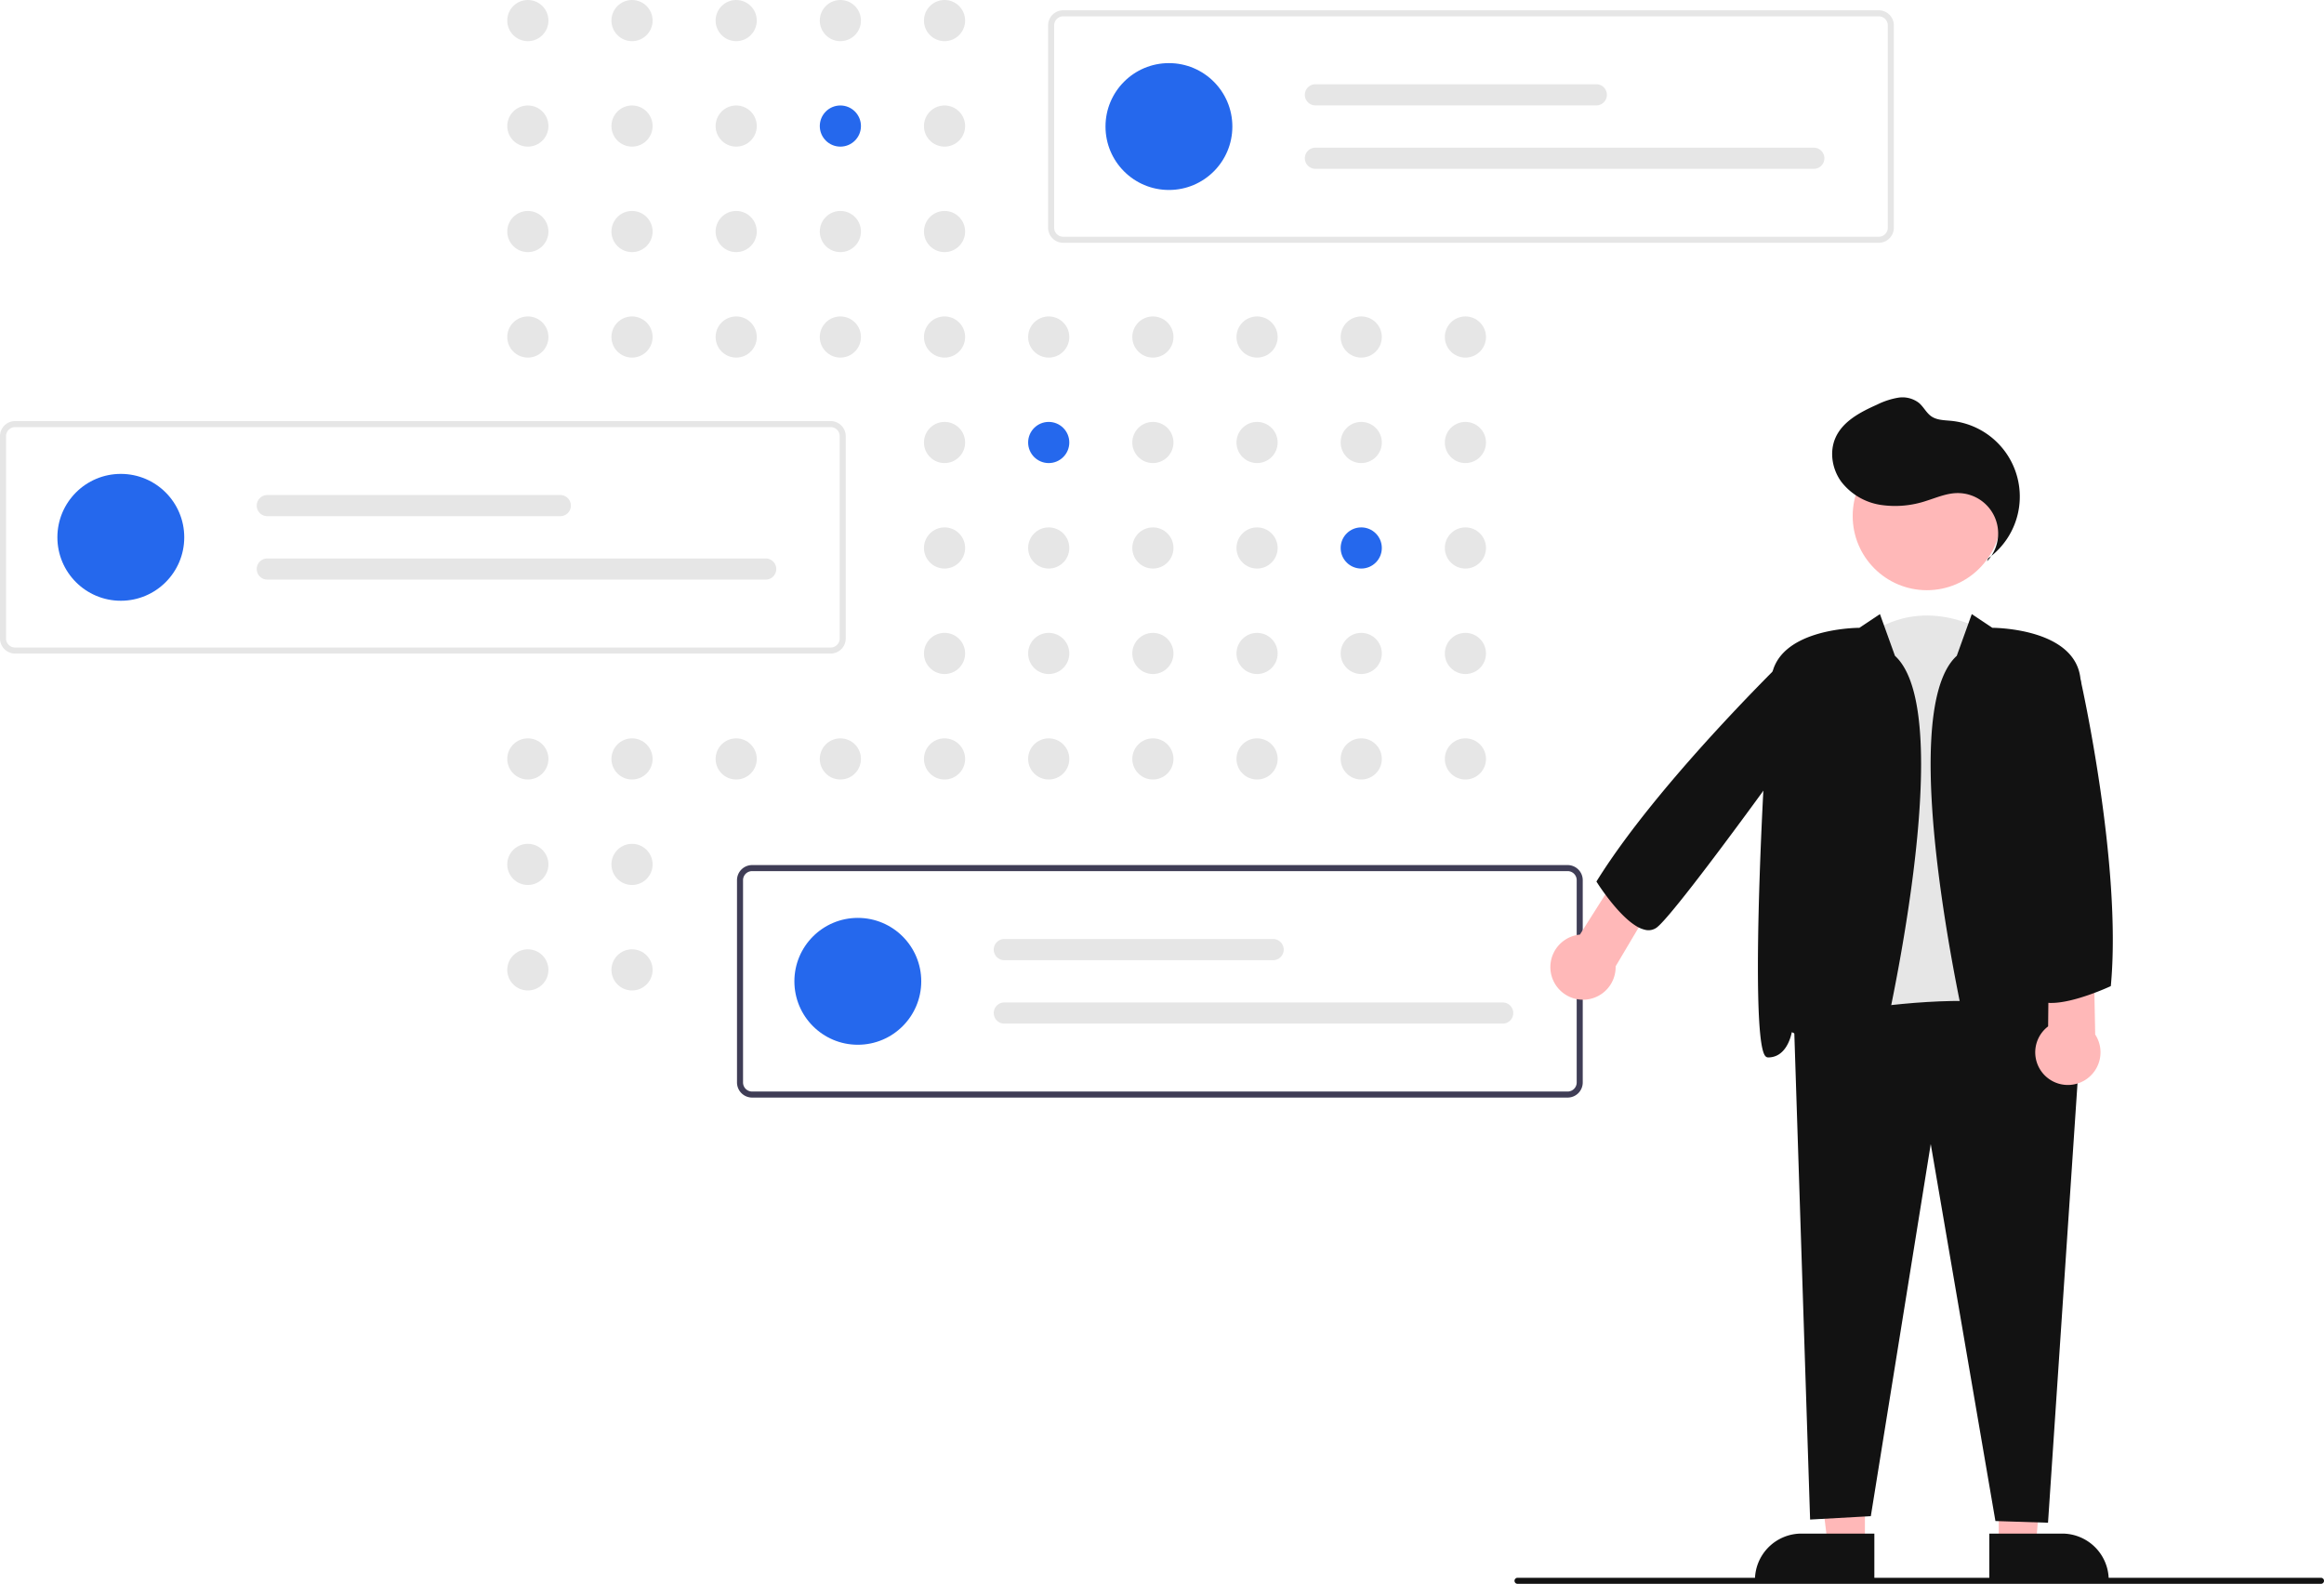 <svg
  xmlns="http://www.w3.org/2000/svg"
  viewBox="0 0 769.411 524.375"
>
  <circle
    cx="174.757"
    cy="6.813"
    r="6.813"
    fill="#e6e6e6"
  ></circle>
  <circle
    cx="209.246"
    cy="6.813"
    r="6.813"
    fill="#e6e6e6"
  ></circle>
  <circle
    cx="243.735"
    cy="6.813"
    r="6.813"
    fill="#e6e6e6"
  ></circle>
  <circle
    cx="278.224"
    cy="6.813"
    r="6.813"
    fill="#e6e6e6"
  ></circle>
  <circle
    cx="312.713"
    cy="6.813"
    r="6.813"
    fill="#e6e6e6"
  ></circle>
  <circle
    cx="174.757"
    cy="41.735"
    r="6.813"
    fill="#e6e6e6"
  ></circle>
  <circle
    cx="209.246"
    cy="41.735"
    r="6.813"
    fill="#e6e6e6"
  ></circle>
  <circle
    cx="243.735"
    cy="41.735"
    r="6.813"
    fill="#e6e6e6"
  ></circle>
  <circle
    cx="278.224"
    cy="41.735"
    r="6.813"
    fill="#2568ed"
  ></circle>
  <circle
    cx="312.713"
    cy="41.735"
    r="6.813"
    fill="#e6e6e6"
  ></circle>
  <circle
    cx="381.691"
    cy="41.735"
    r="6.813"
    fill="#e6e6e6"
  ></circle>
  <circle
    cx="174.757"
    cy="76.657"
    r="6.813"
    fill="#e6e6e6"
  ></circle>
  <circle
    cx="209.246"
    cy="76.657"
    r="6.813"
    fill="#e6e6e6"
  ></circle>
  <circle
    cx="243.735"
    cy="76.657"
    r="6.813"
    fill="#e6e6e6"
  ></circle>
  <circle
    cx="278.224"
    cy="76.657"
    r="6.813"
    fill="#e6e6e6"
  ></circle>
  <circle
    cx="312.713"
    cy="76.657"
    r="6.813"
    fill="#e6e6e6"
  ></circle>
  <circle
    cx="174.757"
    cy="111.579"
    r="6.813"
    fill="#e6e6e6"
  ></circle>
  <circle
    cx="209.246"
    cy="111.579"
    r="6.813"
    fill="#e6e6e6"
  ></circle>
  <circle
    cx="243.735"
    cy="111.579"
    r="6.813"
    fill="#e6e6e6"
  ></circle>
  <circle
    cx="278.224"
    cy="111.579"
    r="6.813"
    fill="#e6e6e6"
  ></circle>
  <circle
    cx="312.713"
    cy="111.579"
    r="6.813"
    fill="#e6e6e6"
  ></circle>
  <circle
    cx="347.202"
    cy="111.579"
    r="6.813"
    fill="#e6e6e6"
  ></circle>
  <circle
    cx="381.691"
    cy="111.579"
    r="6.813"
    fill="#e6e6e6"
  ></circle>
  <circle
    cx="416.18"
    cy="111.579"
    r="6.813"
    fill="#e6e6e6"
  ></circle>
  <circle
    cx="450.669"
    cy="111.579"
    r="6.813"
    fill="#e6e6e6"
  ></circle>
  <circle
    cx="485.158"
    cy="111.579"
    r="6.813"
    fill="#e6e6e6"
  ></circle>
  <circle
    cx="312.713"
    cy="146.501"
    r="6.813"
    fill="#e6e6e6"
  ></circle>
  <circle
    cx="347.202"
    cy="146.501"
    r="6.813"
    fill="#2568ed"
  ></circle>
  <circle
    cx="381.691"
    cy="146.501"
    r="6.813"
    fill="#e6e6e6"
  ></circle>
  <circle
    cx="416.18"
    cy="146.501"
    r="6.813"
    fill="#e6e6e6"
  ></circle>
  <circle
    cx="450.669"
    cy="146.501"
    r="6.813"
    fill="#e6e6e6"
  ></circle>
  <circle
    cx="485.158"
    cy="146.501"
    r="6.813"
    fill="#e6e6e6"
  ></circle>
  <circle
    cx="312.713"
    cy="181.423"
    r="6.813"
    fill="#e6e6e6"
  ></circle>
  <circle
    cx="347.202"
    cy="181.423"
    r="6.813"
    fill="#e6e6e6"
  ></circle>
  <circle
    cx="381.691"
    cy="181.423"
    r="6.813"
    fill="#e6e6e6"
  ></circle>
  <circle
    cx="416.18"
    cy="181.423"
    r="6.813"
    fill="#e6e6e6"
  ></circle>
  <circle
    cx="450.669"
    cy="181.423"
    r="6.813"
    fill="#2568ed"
  ></circle>
  <circle
    cx="485.158"
    cy="181.423"
    r="6.813"
    fill="#e6e6e6"
  ></circle>
  <circle
    cx="312.713"
    cy="216.345"
    r="6.813"
    fill="#e6e6e6"
  ></circle>
  <circle
    cx="347.202"
    cy="216.345"
    r="6.813"
    fill="#e6e6e6"
  ></circle>
  <circle
    cx="381.691"
    cy="216.345"
    r="6.813"
    fill="#e6e6e6"
  ></circle>
  <circle
    cx="416.18"
    cy="216.345"
    r="6.813"
    fill="#e6e6e6"
  ></circle>
  <circle
    cx="450.669"
    cy="216.345"
    r="6.813"
    fill="#e6e6e6"
  ></circle>
  <circle
    cx="485.158"
    cy="216.345"
    r="6.813"
    fill="#e6e6e6"
  ></circle>
  <circle
    cx="174.757"
    cy="251.267"
    r="6.813"
    fill="#e6e6e6"
  ></circle>
  <circle
    cx="209.246"
    cy="251.267"
    r="6.813"
    fill="#e6e6e6"
  ></circle>
  <circle
    cx="243.735"
    cy="251.267"
    r="6.813"
    fill="#e6e6e6"
  ></circle>
  <circle
    cx="278.224"
    cy="251.267"
    r="6.813"
    fill="#e6e6e6"
  ></circle>
  <circle
    cx="312.713"
    cy="251.267"
    r="6.813"
    fill="#e6e6e6"
  ></circle>
  <circle
    cx="347.202"
    cy="251.267"
    r="6.813"
    fill="#e6e6e6"
  ></circle>
  <circle
    cx="381.691"
    cy="251.267"
    r="6.813"
    fill="#e6e6e6"
  ></circle>
  <circle
    cx="416.18"
    cy="251.267"
    r="6.813"
    fill="#e6e6e6"
  ></circle>
  <circle
    cx="450.669"
    cy="251.267"
    r="6.813"
    fill="#e6e6e6"
  ></circle>
  <circle
    cx="485.158"
    cy="251.267"
    r="6.813"
    fill="#e6e6e6"
  ></circle>
  <circle
    cx="174.753"
    cy="286.188"
    r="6.813"
    fill="#e6e6e6"
  ></circle>
  <circle
    cx="209.246"
    cy="286.189"
    r="6.813"
    fill="#e6e6e6"
  ></circle>
  <circle
    cx="174.753"
    cy="321.11"
    r="6.813"
    fill="#e6e6e6"
  ></circle>
  <circle
    cx="209.246"
    cy="321.111"
    r="6.813"
    fill="#e6e6e6"
  ></circle>
  <circle
    cx="278.224"
    cy="321.111"
    r="6.813"
    fill="#e6e6e6"
  ></circle>
  <path
    d="M837.295,268.197H567.294a5.006,5.006,0,0,1-5-5V196.221a5.006,5.006,0,0,1,5-5H837.295a5.006,5.006,0,0,1,5,5v66.976A5.006,5.006,0,0,1,837.295,268.197ZM567.294,193.221a3.003,3.003,0,0,0-3,3v66.976a3.003,3.003,0,0,0,3,3H837.295a3.003,3.003,0,0,0,3-3V196.221a3.003,3.003,0,0,0-3-3Z"
    transform="translate(-215.294 -187.813)"
    fill="#e6e6e6"
  ></path>
  <circle
    cx="387"
    cy="41.896"
    r="21"
    fill="#2568ed"
  ></circle>
  <path
    d="M650.794,215.708a3.5,3.5,0,1,0,0,7h93a3.5,3.5,0,1,0,0-7Z"
    transform="translate(-215.294 -187.813)"
    fill="#e6e6e6"
  ></path>
  <path
    d="M650.794,236.708a3.5,3.5,0,1,0,0,7H815.794a3.5,3.5,0,1,0,0-7Z"
    transform="translate(-215.294 -187.813)"
    fill="#e6e6e6"
  ></path>
  <path
    d="M490.295,404.197H220.294a5.006,5.006,0,0,1-5-5V332.221a5.006,5.006,0,0,1,5-5H490.295a5.006,5.006,0,0,1,5,5v66.976A5.006,5.006,0,0,1,490.295,404.197ZM220.294,329.221a3.003,3.003,0,0,0-3,3v66.976a3.003,3.003,0,0,0,3,3H490.295a3.003,3.003,0,0,0,3-3V332.221a3.003,3.003,0,0,0-3-3Z"
    transform="translate(-215.294 -187.813)"
    fill="#e6e6e6"
  ></path>
  <circle
    cx="40"
    cy="177.896"
    r="21"
    fill="#2568ed"
  ></circle>
  <path
    d="M303.794,351.709a3.5,3.5,0,0,0,0,7h97a3.5,3.5,0,0,0,0-7Z"
    transform="translate(-215.294 -187.813)"
    fill="#e6e6e6"
  ></path>
  <path
    d="M303.794,372.709a3.5,3.5,0,0,0,0,7h165a3.5,3.5,0,0,0,0-7Z"
    transform="translate(-215.294 -187.813)"
    fill="#e6e6e6"
  ></path>
  <path
    d="M734.295,551.197H464.294a5.006,5.006,0,0,1-5-5V479.221a5.006,5.006,0,0,1,5-5H734.295a5.006,5.006,0,0,1,5,5v66.976A5.006,5.006,0,0,1,734.295,551.197ZM464.294,476.221a3.003,3.003,0,0,0-3,3v66.976a3.003,3.003,0,0,0,3,3H734.295a3.003,3.003,0,0,0,3-3V479.221a3.003,3.003,0,0,0-3-3Z"
    transform="translate(-215.294 -187.813)"
    fill="#3f3d56"
  ></path>
  <circle
    cx="284"
    cy="324.896"
    r="21"
    fill="#2568ed"
  ></circle>
  <path
    d="M547.794,498.709a3.5,3.5,0,0,0,0,7h89a3.5,3.5,0,0,0,0-7Z"
    transform="translate(-215.294 -187.813)"
    fill="#e6e6e6"
  ></path>
  <path
    d="M547.794,519.709a3.5,3.5,0,0,0,0,7h165a3.5,3.5,0,0,0,0-7Z"
    transform="translate(-215.294 -187.813)"
    fill="#e6e6e6"
  ></path>
  <path
    d="M879.544,534.211c-11.726,35.177-59.695-2.132-59.695-2.132l12.792-133.247c19.188-14.924,39.441-2.132,39.441-2.132Z"
    transform="translate(-215.294 -187.813)"
    fill="#e6e6e6"
  ></path>
  <polygon
    points="661.731 464.458 678.076 464.63 673.993 511.745 661.733 511.746 661.731 464.458"
    fill="#ffb8b8"
  ></polygon>
  <path
    d="M873.9,695.555h24.144a15.404,15.404,0,0,1,15.387,15.387v.5H873.9Z"
    transform="translate(-215.294 -187.813)"
    fill="#121212"
  ></path>
  <polygon
    points="617.421 464.458 599.327 464.457 605.159 511.745 617.419 511.746 617.421 464.458"
    fill="#ffb8b8"
  ></polygon>
  <path
    d="M796.309,711.441v-.5A15.387,15.387,0,0,1,811.696,695.555l24.144.001-.001,15.887Z"
    transform="translate(-215.294 -187.813)"
    fill="#121212"
  ></path>
  <path
    d="M875.922,691.396l-21.413-124.823-19.84,123.214-20.101,1.117-5.36-165.086.404-.09c3.323-.744,81.537-17.923,94.359,6.652l.065.125L893.335,691.958Z"
    transform="translate(-215.294 -187.813)"
    fill="#121212"
  ></path>
  <circle
    cx="637.934"
    cy="170.843"
    r="24.561"
    fill="#ffb8b8"
  ></circle>
  <path
    d="M873.862,544.737c-2.879-.797-4.954-4.104-6.529-10.405-.272-1.086-25.772-109.711-4.207-129.392l4.971-13.808,6.803,4.535c2.407.022,27.021.646,29.124,16.423,2.059,15.443,7.666,118.913,2.03,125.349a1.219,1.219,0,0,1-.927.469c-5.711,0-7.444-6.336-7.851-8.356-1.358.562-5.402,2.629-12.049,9.275-4.117,4.117-7.345,6.09-10.012,6.09A5.037,5.037,0,0,1,873.862,544.737Z"
    transform="translate(-215.294 -187.813)"
    fill="#121212"
  ></path>
  <path
    d="M820.561,538.828c-6.648-6.648-10.693-8.714-12.049-9.275-.407,2.02-2.141,8.356-7.852,8.356a1.219,1.219,0,0,1-.927-.469c-5.635-6.436-.029-109.905,2.03-125.349,2.104-15.777,26.718-16.4,29.125-16.423l6.803-4.535,4.971,13.808c21.564,19.679-3.935,128.305-4.207,129.392-1.575,6.302-3.65,9.608-6.529,10.405a5.037,5.037,0,0,1-1.353.181C827.907,544.918,824.678,542.945,820.561,538.828Z"
    transform="translate(-215.294 -187.813)"
    fill="#121212"
  ></path>
  <path
    d="M873.506,372.685a25.204,25.204,0,0,0-12.208-45.54c-2.261-.226-4.696-.193-6.571-1.477-1.665-1.141-2.562-3.119-4.093-4.436a8.929,8.929,0,0,0-6.926-1.746,25.062,25.062,0,0,0-6.962,2.288c-5.446,2.428-11.235,5.417-13.714,10.84-2.147,4.698-1.199,10.491,1.84,14.667a20.41,20.41,0,0,0,13.016,7.686,32.535,32.535,0,0,0,15.285-1.376c3.241-1.02,6.442-2.41,9.838-2.523a13.369,13.369,0,0,1,10.145,22.564"
    transform="translate(-215.294 -187.813)"
    fill="#121212"
  ></path>
  <path
    d="M739.636,518.794a10.801,10.801,0,0,0,10.548-11.048l14.323-24.166L753.44,473.433,738.352,497.244a10.801,10.801,0,0,0,1.283,21.55Z"
    transform="translate(-215.294 -187.813)"
    fill="#ffb8b8"
  ></path>
  <path
    d="M905.808,545.269A10.801,10.801,0,0,0,908.958,530.322l-.548-28.087-14.751-2.798L893.37,527.624a10.801,10.801,0,0,0,12.438,17.645Z"
    transform="translate(-215.294 -187.813)"
    fill="#ffb8b8"
  ></path>
  <path
    d="M743.993,479.936l-.167-.265.165-.266c21.483-34.499,66.579-77.593,67.032-78.025l.143-.136,5.57-.057,6.021,15c-1.875,3.606-52.396,74.11-59.067,78.786a4.603,4.603,0,0,1-3.685.694,9.699,9.699,0,0,1-3.125-1.331C750.725,490.524,744.308,480.435,743.993,479.936Z"
    transform="translate(-215.294 -187.813)"
    fill="#121212"
  ></path>
  <path
    d="M890.852,519.303a4.57,4.57,0,0,1-2.707-2.484c-3.216-7.505,10.569-102.302,11.158-106.334l.111-.763,4.66,2.953.046.201c.138.605,13.713,60.997,10.033,101.126l-.026.287-.261.121c-.561.26-11.868,5.453-19.404,5.453A10.192,10.192,0,0,1,890.852,519.303Z"
    transform="translate(-215.294 -187.813)"
    fill="#121212"
  ></path>
  <path
    d="M983.706,712.187h-266a1,1,0,0,1,0-2h266a1,1,0,0,1,0,2Z"
    transform="translate(-215.294 -187.813)"
    fill="#121212"
  ></path>
</svg>
